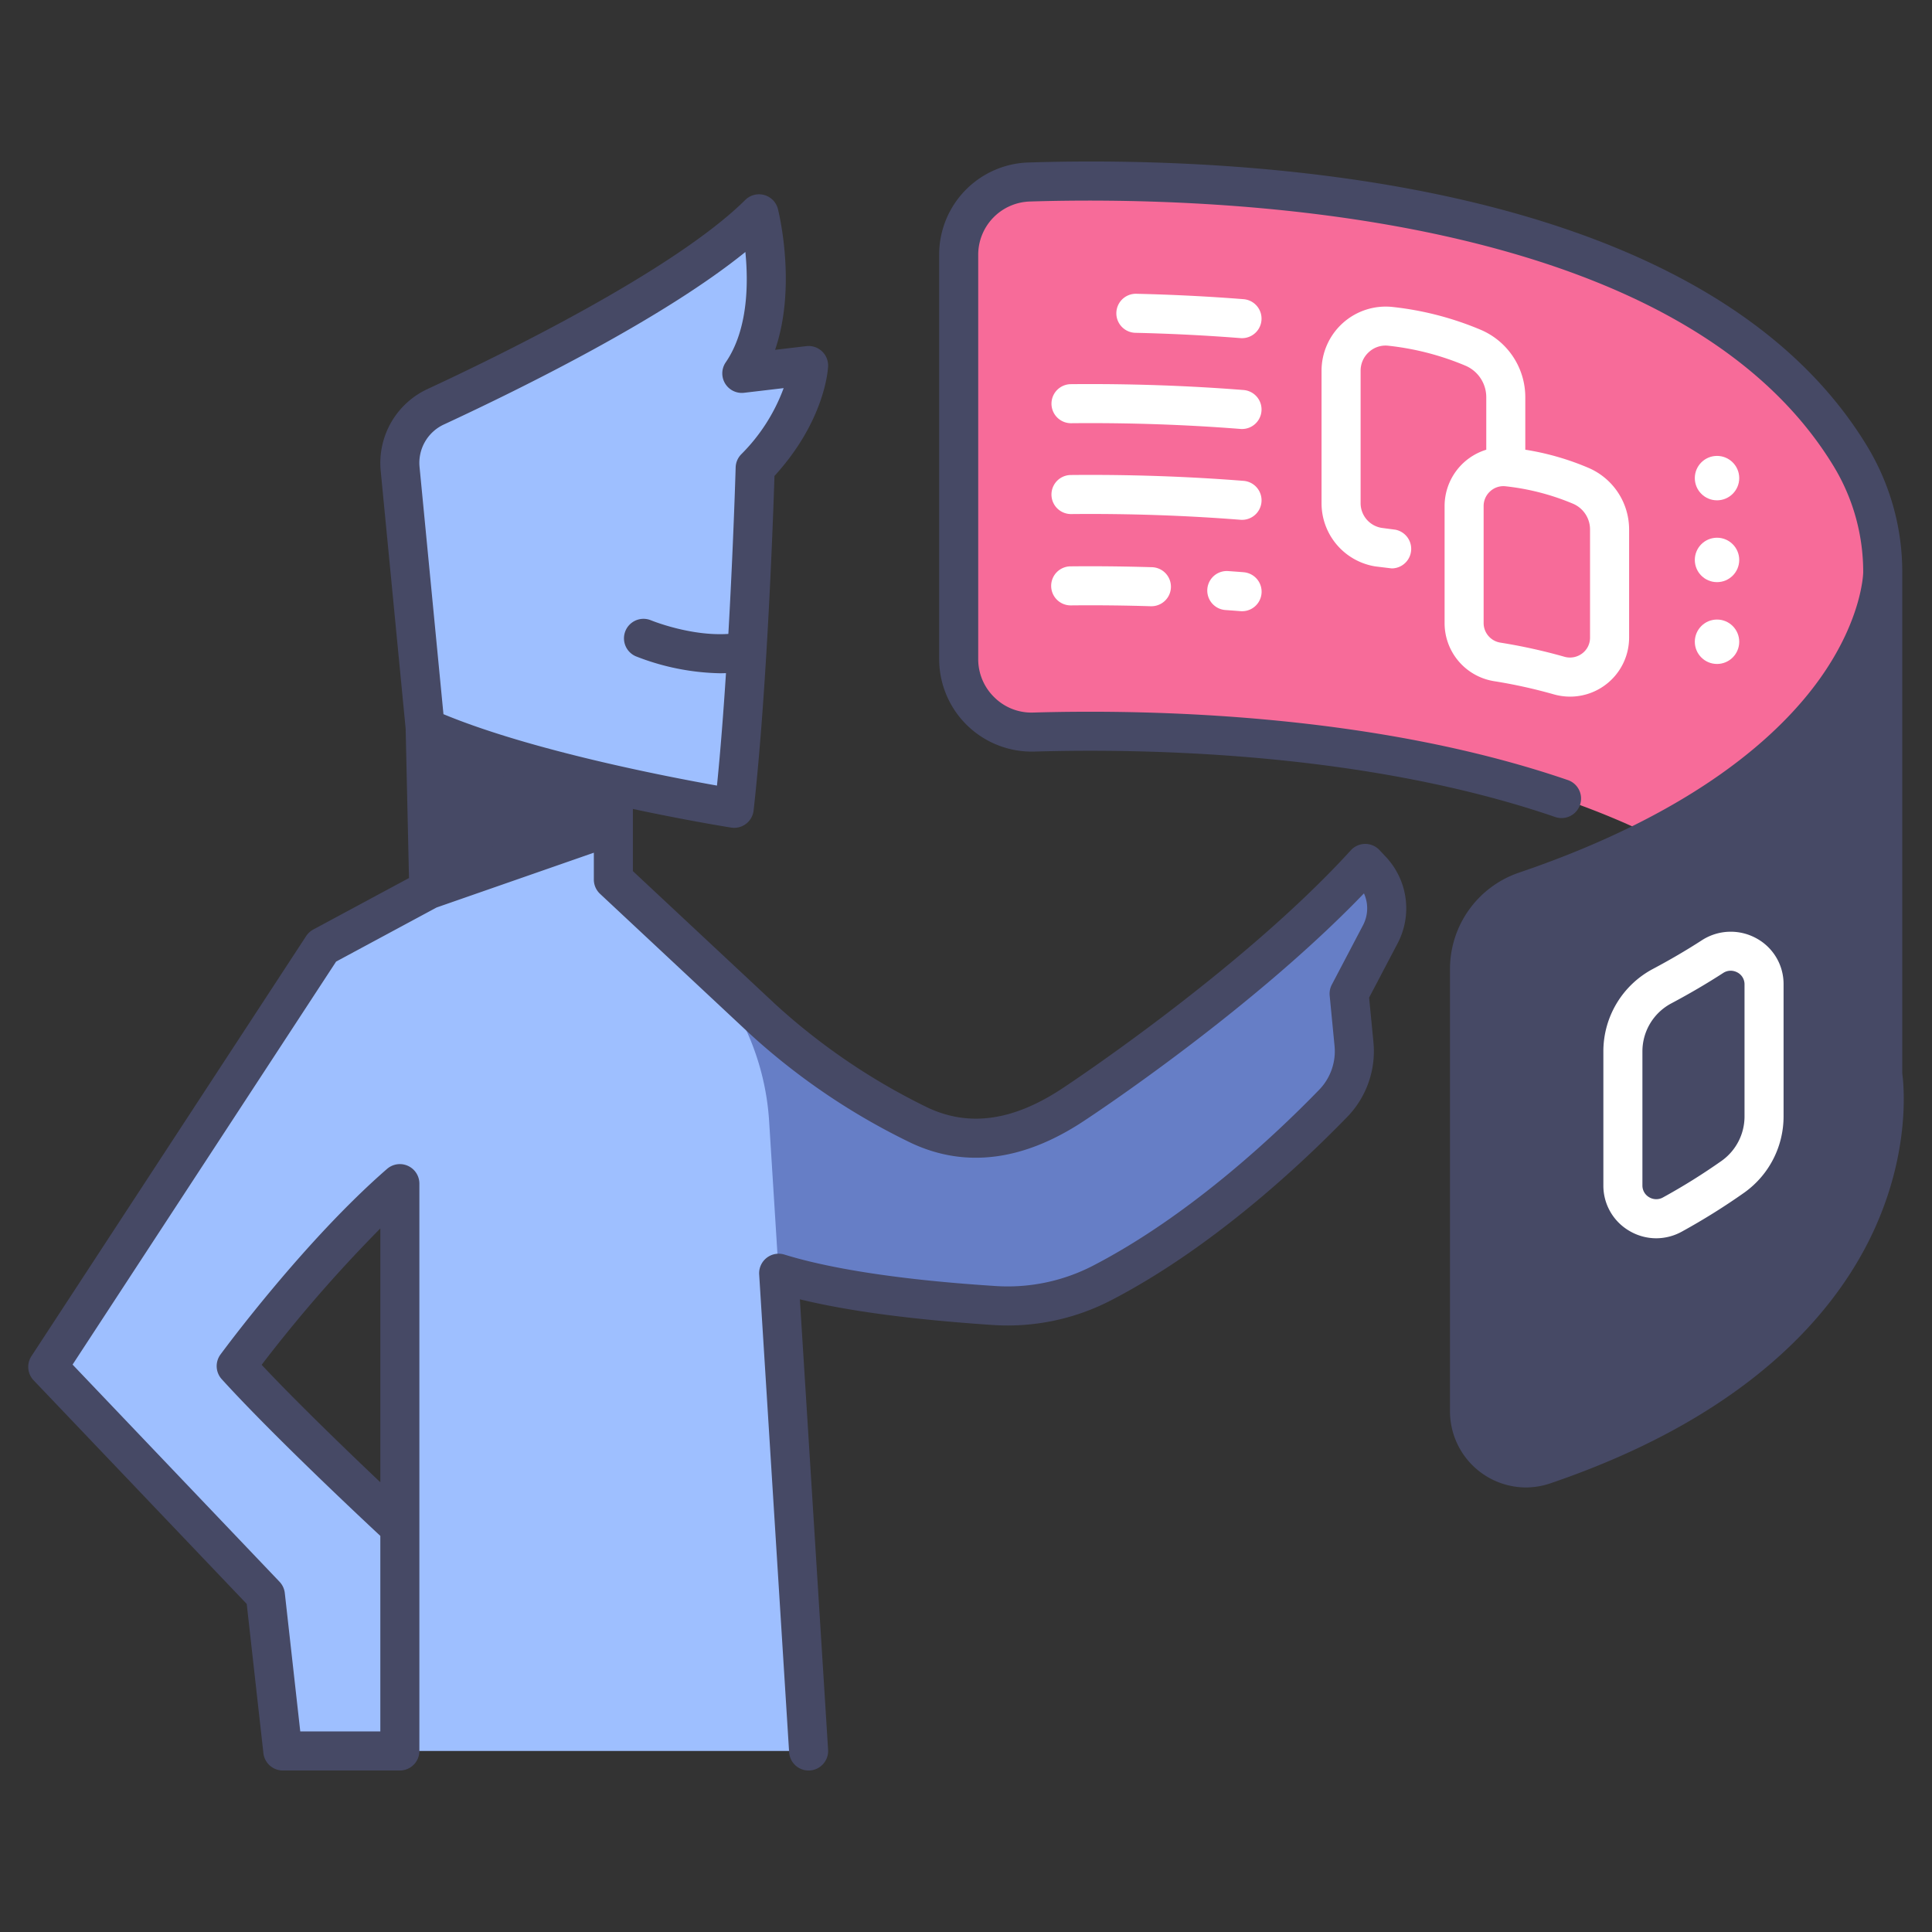 <?xml version="1.0" encoding="UTF-8"?>
<svg xmlns="http://www.w3.org/2000/svg" viewBox="0 0 340 340">
  <rect x="0" y="0" width="340" height="340" fill="#333333" stroke="none"/>
  <g id="Layer_14" data-name="Layer 14">
    <path d="M118.962,165.092s29.6,26.7,43.842,33.434a22.065,22.065,0,0,0,20.649-.879c12.01-7.025,43.295-27.122,57.168-45.7l1.021,1.105a9.15,9.15,0,0,1,1.375,10.364l-4.958,9.605.772,8.107a12.245,12.245,0,0,1-3.284,9.608c-6.543,6.867-27.46,27.518-43.508,35.958-5.3,2.788-15.163,3.454-21.1,3.048-9.639-.657-25.66-2.359-36.714-6.684Z" style="fill:#667ec6"></path>
    <path d="M121.2,167.181l-13.256-12.389V130.743l-33.124-2.711.636,28.515-18.7,10.063L12.289,234.605a8.977,8.977,0,0,0,.985,11.047l33.431,35.079,2.33,20.845a7.267,7.267,0,0,0,7.132,6.565H142.3l-6.936-110.67A45.335,45.335,0,0,0,121.2,167.181ZM70.369,268.8s-18.981-17.575-28.8-28.39c0,0,14.4-19.6,28.8-32.107Z" style="fill:#9ebfff"></path>
    <polygon points="107.941 130.743 74.817 128.032 75.453 156.547 107.941 145.229 107.941 130.743" style="fill:#464965"></polygon>
    <path d="M76.554,71.64c13.638-6.325,44.173-21.281,57.016-34.015,0,0,4.365,17.337-3.021,28.085l11.75-1.387s-.259,6.7-6.477,14.675a14.829,14.829,0,0,0-3.095,8.581c-.387,10.842-1.46,36.3-3.521,54.669,0,0-34.917-5.548-54.389-14.216l-4.41-45.6A10.883,10.883,0,0,1,76.554,71.64Z" style="fill:#9ebfff"></path>
    <path d="M331.33,189.145c-20.567-58.413-114.39-61.329-149.4-60.32a12.858,12.858,0,0,1-13.221-12.862V44.888a12.859,12.859,0,0,1,12.449-12.861c31.891-1,116.012,1.1,144.557,48.39a39.3,39.3,0,0,1,5.612,20.311Z" style="fill:#f76b99"></path>
    <path d="M271.749,257.787c67.221-22.9,59.581-68.642,59.581-68.642V100.728s.238,34.624-62.867,56.084a14.481,14.481,0,0,0-9.851,13.695v77.877A9.936,9.936,0,0,0,271.749,257.787Z" style="fill:#464965"></path>
    <path d="M291.467,217.916a9.3,9.3,0,0,1-4.738-1.307,9.2,9.2,0,0,1-4.563-7.994V185.066a16.425,16.425,0,0,1,8.715-14.548c3.024-1.606,5.921-3.3,8.61-5.043a9.347,9.347,0,0,1,9.552-.374,9.146,9.146,0,0,1,4.836,8.145v23.2a16.463,16.463,0,0,1-6.9,13.425h0a115.361,115.361,0,0,1-10.989,6.865A9.335,9.335,0,0,1,291.467,217.916Zm13.1-47.086a2.429,2.429,0,0,0-1.342.415c-2.854,1.847-5.923,3.645-9.12,5.343a9.562,9.562,0,0,0-5.067,8.478v23.549a2.37,2.37,0,0,0,1.184,2.076,2.424,2.424,0,0,0,2.449.03,108.819,108.819,0,0,0,10.336-6.455,9.581,9.581,0,0,0,4-7.819v-23.2a2.346,2.346,0,0,0-1.247-2.108A2.538,2.538,0,0,0,304.567,170.83Zm.427,36.239h0Z" style="fill:#fff"></path>
    <path d="M199.791,58.569c6.26.143,12.49.457,18.516.933.092.007.183.01.274.01a3.436,3.436,0,0,0,.267-6.861c-6.154-.485-12.512-.806-18.9-.952a3.436,3.436,0,0,0-.158,6.87Z" style="fill:#fff"></path>
    <path d="M188.44,74.48h.033c10.082-.1,20.125.241,29.835,1.008.092.007.183.01.274.01a3.436,3.436,0,0,0,.267-6.861c-9.911-.782-20.157-1.13-30.441-1.03a3.437,3.437,0,0,0,.032,6.873Z" style="fill:#fff"></path>
    <path d="M218.851,84.623c-9.912-.782-20.157-1.132-30.446-1.03a3.437,3.437,0,0,0,.032,6.873h.034c10.1-.1,20.128.242,29.839,1.008.092.007.183.01.274.01a3.436,3.436,0,0,0,.267-6.861Z" style="fill:#fff"></path>
    <path d="M218.848,100.7q-1.365-.106-2.709-.2a3.436,3.436,0,0,0-.485,6.855q1.318.093,2.655.2c.091.007.182.011.273.011a3.436,3.436,0,0,0,.266-6.862Z" style="fill:#fff"></path>
    <path d="M202.713,99.819c-4.75-.145-9.564-.2-14.306-.151a3.436,3.436,0,0,0,.033,6.872h.034c4.65-.045,9.37,0,14.029.148l.107,0a3.436,3.436,0,0,0,.1-6.871Z" style="fill:#fff"></path>
    <path d="M279.649,82.381a47.027,47.027,0,0,0-11.222-3.24V69.9a12.9,12.9,0,0,0-7.7-11.8,55.05,55.05,0,0,0-15.532-4.065,11.293,11.293,0,0,0-12.624,11.225V88.518a11.255,11.255,0,0,0,9.454,11.16l2.894.351a3.437,3.437,0,0,0,.651-6.81l-2.433-.322a4.409,4.409,0,0,1-3.693-4.379V65.251a4.4,4.4,0,0,1,1.5-3.329,4.322,4.322,0,0,1,3.426-1.074,48.173,48.173,0,0,1,13.589,3.533,6.03,6.03,0,0,1,3.6,5.515v9.247a10.376,10.376,0,0,0-7.334,9.929v20.547a10.34,10.34,0,0,0,8.685,10.252,90.529,90.529,0,0,1,10.451,2.3,10.59,10.59,0,0,0,2.959.425,10.394,10.394,0,0,0,10.376-10.375V93.174A11.8,11.8,0,0,0,279.649,82.381Zm.171,29.839A3.448,3.448,0,0,1,278.432,115a3.562,3.562,0,0,1-3.16.568,97.37,97.37,0,0,0-11.253-2.48,3.494,3.494,0,0,1-2.925-3.471V89.072a3.483,3.483,0,0,1,1.188-2.64,3.42,3.42,0,0,1,2.285-.877,3.607,3.607,0,0,1,.426.026,42.181,42.181,0,0,1,11.887,3.09,4.922,4.922,0,0,1,2.94,4.5Z" style="fill:#fff"></path>
    <circle cx="302.167" cy="84.14" r="3.908" style="fill:#fff"></circle>
    <circle cx="302.167" cy="98.539" r="3.908" style="fill:#fff"></circle>
    <circle cx="302.167" cy="112.938" r="3.908" style="fill:#fff"></circle>
    <path d="M46.354,308.523a3.436,3.436,0,0,0,3.415,3.054h20.6a3.436,3.436,0,0,0,3.436-3.436V208.3a3.436,3.436,0,0,0-5.689-2.594C53.6,218.316,39.4,237.559,38.8,238.372a3.434,3.434,0,0,0,.224,4.344c8.558,9.428,23.681,23.636,27.907,27.577v34.412H52.842L50.12,280.349a3.439,3.439,0,0,0-.928-1.988l-36.42-38.215,46.377-70.924L76.84,159.7l27.666-9.639v4.728a3.438,3.438,0,0,0,1.09,2.51l26.256,24.54a117.845,117.845,0,0,0,28.589,19.35c9.587,4.457,19.884,3.07,30.577-4.1,1.241-.816,29.314-19.362,49.014-39.869a6.387,6.387,0,0,1-.166,5.611l-5.487,10.45a3.423,3.423,0,0,0-.378,1.928l.854,8.822a9.726,9.726,0,0,1-2.682,7.729c-7.546,7.783-22.76,22.16-39.877,31.009a32.671,32.671,0,0,1-17.2,3.543c-6.054-.406-24.48-1.642-37.049-5.526a3.437,3.437,0,0,0-4.444,3.5l5.27,84.073a3.435,3.435,0,0,0,3.426,3.221c.072,0,.145,0,.218-.006a3.436,3.436,0,0,0,3.214-3.645l-4.968-79.273c8.518,2.078,19.669,3.562,33.873,4.515a39.558,39.558,0,0,0,20.819-4.3c17.985-9.3,33.818-24.247,41.655-32.331a16.587,16.587,0,0,0,4.588-13.176l-.756-7.8,5.011-9.541a13.244,13.244,0,0,0-2.06-15.227l-1.13-1.2a3.44,3.44,0,0,0-2.5-1.082h-.028a3.439,3.439,0,0,0-2.513,1.123c-19.127,21-50.162,41.5-50.5,41.725-8.706,5.843-16.517,7.02-23.878,3.6a112.876,112.876,0,0,1-26.765-18.111l-25.2-23.549V142.365c9.478,2.021,16.644,3.174,17.289,3.276a3.364,3.364,0,0,0,.538.043,3.437,3.437,0,0,0,3.416-3.053c2.382-21.218,3.46-52.166,3.672-58.872,8.97-9.82,9.424-18.908,9.439-19.3a3.436,3.436,0,0,0-3.836-3.545l-5.493.648c3.832-11.176.662-24.127.5-24.773a3.436,3.436,0,0,0-5.751-1.6C118.585,47.644,87.773,62.649,75.108,68.523a14.356,14.356,0,0,0-8.12,14.243l4.4,45.466.587,26.287-16.848,9.065a3.442,3.442,0,0,0-1.248,1.146L5.53,238.664a3.436,3.436,0,0,0,.389,4.251l37.5,39.349Zm-.309-68.337a250.189,250.189,0,0,1,20.888-24v44.668C61.181,255.4,52.324,246.872,46.045,240.186Zm58.461-97.4-25.723,8.962-.414-18.556a214.03,214.03,0,0,0,26.137,7.638ZM78,74.757c14.354-6.657,38.878-18.831,53.173-30.412.544,5.5.481,13.689-3.456,19.42a3.435,3.435,0,0,0,3.234,5.358l6.958-.821a32.036,32.036,0,0,1-7.479,11.662,3.437,3.437,0,0,0-.967,2.293c-.006.219-.389,13.578-1.284,29.3-6.688.443-13.517-2.355-13.636-2.4a3.436,3.436,0,0,0-2.669,6.332,42.52,42.52,0,0,0,14.857,2.994c.341,0,.686-.011,1.03-.023-.434,6.713-.958,13.565-1.585,19.79-8.96-1.593-32.77-6.191-48.135-12.567L73.832,82.154A7.447,7.447,0,0,1,78,74.757Z" style="fill:#464965"></path>
    <path d="M334.767,100.762v-.06a42.719,42.719,0,0,0-6.107-22.06C299.433,30.224,215.7,27.509,181.054,28.593a16.222,16.222,0,0,0-15.778,16.295v71.075a16.294,16.294,0,0,0,16.756,16.3c20-.578,58.487.151,91.611,11.5a3.436,3.436,0,1,0,2.228-6.5c-34.15-11.7-73.573-12.456-94.037-11.867a9.258,9.258,0,0,1-6.825-2.657,9.364,9.364,0,0,1-2.861-6.771V44.888a9.381,9.381,0,0,1,9.121-9.426c14.876-.466,44.1-.3,72.685,6.009,33.87,7.479,57.025,21.179,68.823,40.722a35.851,35.851,0,0,1,5.117,18.534v0c0,.175-.19,8.19-7.51,18.542-6.905,9.763-21.71,23.638-53.027,34.288a17.917,17.917,0,0,0-12.182,16.947v77.878a13.406,13.406,0,0,0,13.33,13.384,13.46,13.46,0,0,0,4.352-.729c35.887-12.225,50.815-31.078,57.019-44.74,6.324-13.925,5.17-25.339,4.891-27.4ZM270.641,254.534a6.5,6.5,0,0,1-8.593-6.15V170.506a11.046,11.046,0,0,1,7.522-10.441c34.391-11.695,50.645-27.3,58.324-39.581v68.661a3.468,3.468,0,0,0,.047.566C328.013,190.139,334.364,232.825,270.641,254.534Z" style="fill:#464965"></path>
  </g>
</svg>
